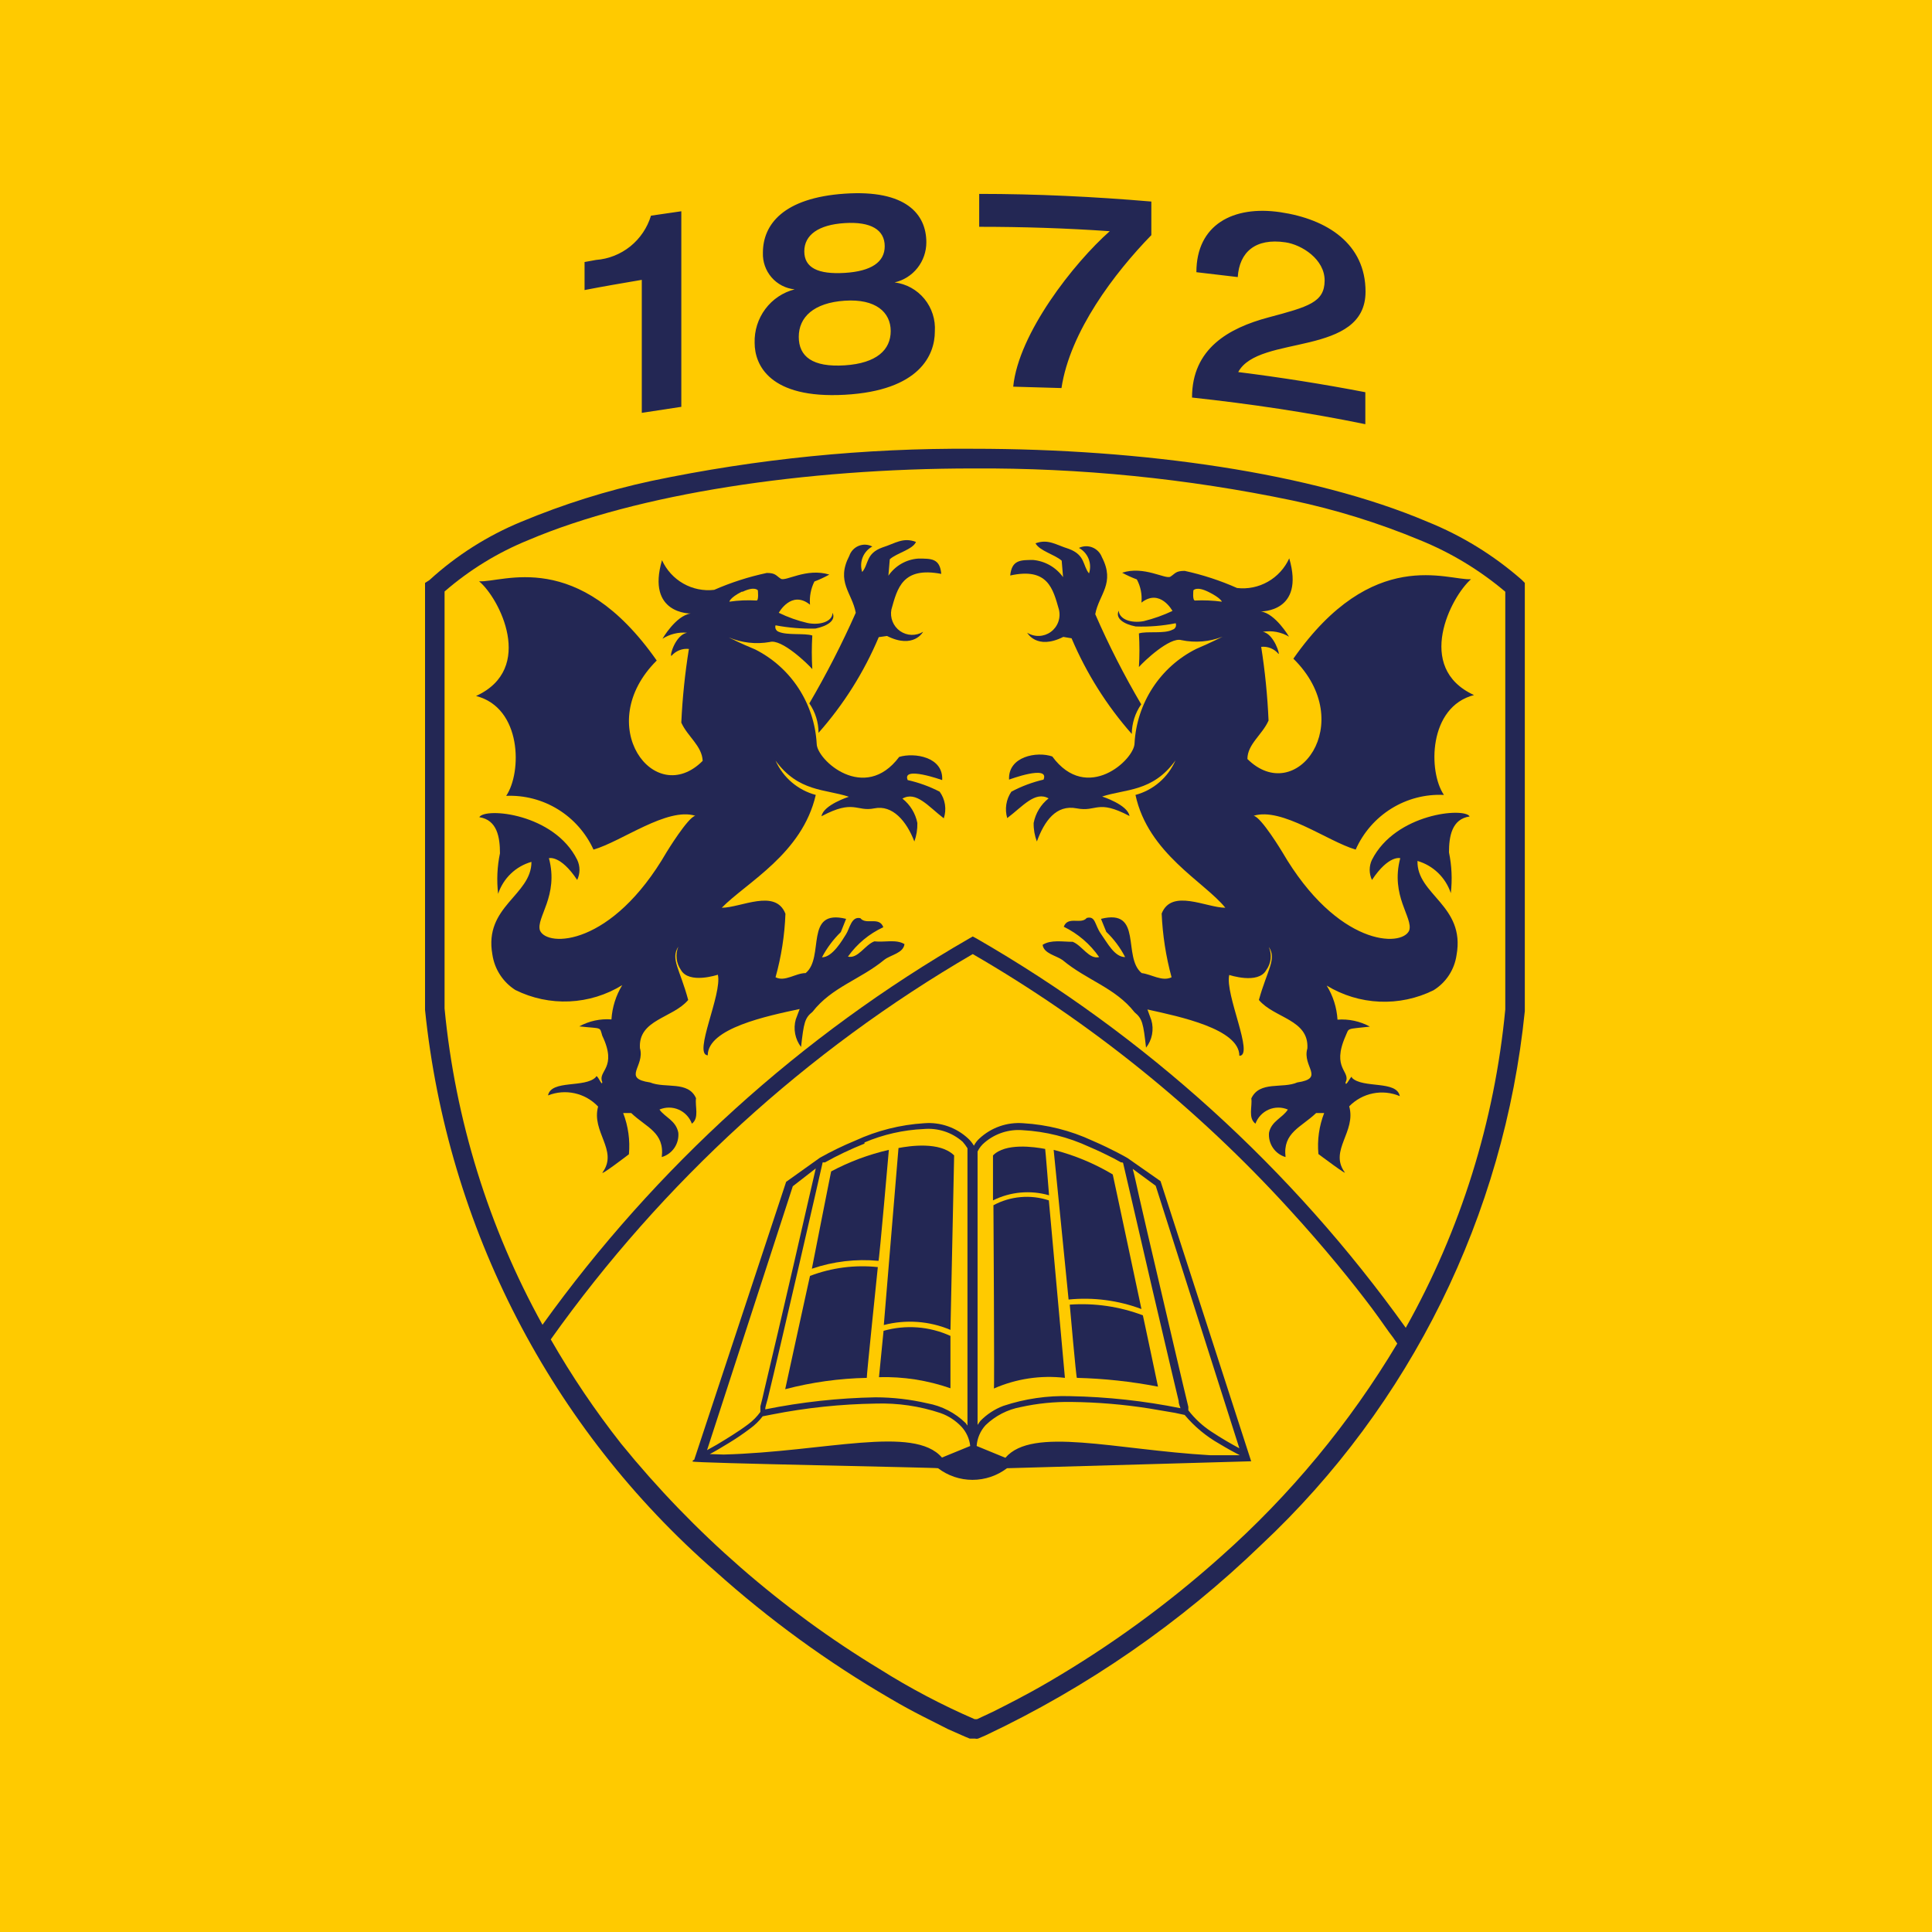 <svg width="100" height="100" viewBox="0 0 100 100" fill="none" xmlns="http://www.w3.org/2000/svg">
<rect width="100" height="100" fill="#FFCA00"/>
<path d="M33.219 14.485C32.232 14.653 31.244 14.821 30.257 15.013V13.562L30.852 13.454C31.499 13.405 32.117 13.16 32.625 12.752C33.132 12.343 33.505 11.789 33.695 11.163L35.265 10.935V21.057L33.219 21.369V14.485ZM41.13 14.977C40.669 14.931 40.242 14.71 39.936 14.358C39.631 14.005 39.471 13.549 39.488 13.082C39.488 11.619 40.547 10.24 43.724 10.024C46.9 9.808 47.947 11.091 47.947 12.542C47.948 13.025 47.785 13.493 47.487 13.87C47.189 14.247 46.772 14.511 46.305 14.617C46.909 14.692 47.461 14.998 47.848 15.47C48.235 15.943 48.428 16.548 48.387 17.159C48.387 18.359 47.614 20.218 43.724 20.433C39.833 20.649 39.06 18.886 39.06 17.747C39.041 17.117 39.236 16.499 39.612 15.995C39.988 15.491 40.524 15.132 41.13 14.977ZM43.724 18.91C45.377 18.802 46.103 18.107 46.103 17.135C46.103 16.164 45.33 15.457 43.724 15.564C42.117 15.672 41.344 16.416 41.344 17.435C41.344 18.455 42.058 19.018 43.724 18.91ZM45.793 12.746C45.793 11.895 45.08 11.463 43.724 11.547C42.367 11.631 41.63 12.159 41.63 13.01C41.63 13.861 42.343 14.209 43.724 14.125C45.103 14.041 45.793 13.562 45.793 12.746ZM50.683 10.036C53.657 10.036 56.631 10.18 59.593 10.432V12.171C57.69 14.125 55.382 17.159 54.942 20.086L52.444 20.014C52.717 17.255 55.584 13.61 57.44 11.967C55.191 11.811 52.943 11.739 50.683 11.739V10.036ZM61.699 20.577C61.699 18.047 63.59 16.98 65.66 16.428C67.73 15.876 68.551 15.648 68.563 14.533C68.575 13.418 67.373 12.662 66.529 12.542C64.982 12.314 64.15 13.046 64.066 14.341L61.925 14.089C61.925 11.631 63.828 10.623 66.267 10.983C68.706 11.343 70.68 12.626 70.68 15.097C70.68 16.776 69.312 17.339 67.79 17.711C66.267 18.083 64.625 18.263 64.09 19.258C66.291 19.534 68.492 19.882 70.669 20.301V21.956C67.695 21.345 64.697 20.901 61.699 20.577Z" fill="#232754"/>
<path d="M44.865 71.318C43.44 71.346 42.022 71.544 40.642 71.905C40.642 71.905 41.927 66.005 41.927 66.041C43.045 65.615 44.247 65.459 45.436 65.585C45.436 65.585 44.842 71.306 44.865 71.318Z" fill="#232754"/>
<path d="M49.196 68.835C48.104 68.373 46.892 68.285 45.746 68.583C45.746 68.583 46.507 59.385 46.507 59.421C47.078 59.313 48.648 59.073 49.386 59.805L49.196 68.835Z" fill="#232754"/>
<path d="M45.471 65.261C44.306 65.151 43.13 65.29 42.022 65.669C42.022 65.669 43.021 60.596 43.021 60.632C43.963 60.129 44.967 59.754 46.007 59.517C46.007 59.517 45.507 65.261 45.471 65.261Z" fill="#232754"/>
<path d="M49.195 71.857C48.007 71.442 46.753 71.247 45.496 71.282L45.733 68.883C46.882 68.558 48.108 68.651 49.195 69.147V71.857Z" fill="#232754"/>
<path d="M55.31 67.264C56.588 67.136 57.878 67.304 59.081 67.756C59.081 67.756 57.594 60.752 57.594 60.788C56.641 60.219 55.611 59.791 54.537 59.517L55.31 67.264Z" fill="#232754"/>
<path d="M51.397 62.132C52.298 61.683 53.333 61.589 54.299 61.868C54.299 61.868 54.109 59.469 54.097 59.469C53.538 59.361 52.039 59.145 51.397 59.805V62.132Z" fill="#232754"/>
<path d="M51.444 71.869C52.599 71.362 53.867 71.171 55.12 71.318C55.12 71.318 54.287 62.095 54.287 62.131C53.817 61.976 53.321 61.918 52.828 61.962C52.335 62.005 51.856 62.148 51.42 62.383C51.42 62.383 51.479 71.881 51.444 71.869Z" fill="#232754"/>
<path d="M55.739 71.318C57.149 71.353 58.553 71.505 59.938 71.773C59.938 71.773 59.153 68.044 59.153 68.08C57.946 67.624 56.656 67.436 55.37 67.528C55.37 67.528 55.703 71.318 55.739 71.318Z" fill="#232754"/>
<path d="M78.769 30.015C77.319 28.742 75.666 27.724 73.88 27.005C67.932 24.475 59.152 23.228 50.361 23.228C44.766 23.188 39.183 23.746 33.706 24.895C31.407 25.392 29.157 26.099 26.985 27.005C25.236 27.725 23.625 28.748 22.226 30.027L22 30.171V52.273C23.154 63.529 28.523 73.917 37.013 81.32C39.803 83.824 42.841 86.034 46.078 87.915C47.268 88.623 48.327 89.115 49.064 89.498L49.933 89.882L50.194 89.99H50.278H50.468C50.519 90.003 50.572 90.003 50.623 89.99L51.015 89.822C56.275 87.338 61.097 84.004 65.291 79.952C73.009 72.719 77.855 62.903 78.924 52.334V30.171L78.769 30.015ZM63.197 80.564C60.45 83.023 57.465 85.196 54.287 87.052C53.097 87.748 52.086 88.251 51.396 88.599L50.575 88.983H50.444C48.743 88.247 47.101 87.381 45.531 86.392C40.44 83.305 35.912 79.358 32.148 74.724C30.805 73.017 29.588 71.213 28.507 69.327C34.297 61.188 41.743 54.388 50.349 49.383C56.442 52.911 61.963 57.36 66.718 62.575C68.598 64.626 70.049 66.437 71.013 67.72C71.489 68.356 71.858 68.919 72.107 69.231L72.322 69.543C69.859 73.666 66.781 77.384 63.197 80.564ZM77.913 52.25C77.361 58.045 75.606 63.66 72.762 68.727C66.871 60.489 59.298 53.618 50.551 48.58L50.349 48.472L50.159 48.58C41.472 53.585 33.945 60.4 28.079 68.571C25.288 63.526 23.562 57.952 23.011 52.202V30.615C24.304 29.494 25.771 28.594 27.353 27.953C33.004 25.554 41.629 24.247 50.361 24.247C55.911 24.213 61.45 24.768 66.885 25.902C69.143 26.38 71.353 27.066 73.487 27.953C75.093 28.603 76.587 29.506 77.913 30.627V52.25Z" fill="#232754"/>
<path d="M64.756 75.623L60.069 61.136L58.355 59.937C58.355 59.937 57.594 59.493 56.535 59.037C55.412 58.516 54.201 58.211 52.967 58.138C52.554 58.105 52.139 58.158 51.748 58.294C51.357 58.43 50.998 58.647 50.694 58.929C50.577 59.035 50.481 59.161 50.409 59.301C50.328 59.163 50.228 59.038 50.111 58.929C49.807 58.647 49.448 58.43 49.057 58.294C48.666 58.158 48.252 58.105 47.839 58.138C46.605 58.214 45.395 58.519 44.27 59.037C43.642 59.296 43.031 59.592 42.438 59.925L40.69 61.172L35.931 75.563C35.931 75.563 35.848 75.563 35.848 75.647C35.848 75.731 48.517 75.959 48.553 75.995C49.067 76.386 49.693 76.597 50.337 76.597C50.981 76.597 51.608 76.386 52.122 75.995C52.122 75.995 64.732 75.635 64.768 75.635L64.756 75.623ZM36.74 75.263C37.014 75.119 37.358 74.915 37.727 74.688C38.105 74.459 38.47 74.211 38.822 73.944C39.07 73.766 39.291 73.552 39.476 73.308L39.964 73.213C41.728 72.865 43.52 72.677 45.317 72.649C46.459 72.612 47.599 72.778 48.684 73.141C49.095 73.287 49.466 73.529 49.766 73.848C50.019 74.122 50.178 74.471 50.218 74.844L48.755 75.443C47.304 73.752 42.712 75.143 37.454 75.287L36.74 75.263ZM52.039 75.455L50.551 74.844C50.58 74.441 50.744 74.06 51.016 73.764C51.519 73.28 52.151 72.955 52.836 72.829C53.699 72.639 54.581 72.55 55.465 72.565C56.807 72.58 58.147 72.692 59.474 72.901L60.818 73.129L61.318 73.237C61.819 73.836 62.424 74.339 63.102 74.724C63.519 74.975 63.911 75.191 64.173 75.323H62.65C57.689 75.035 53.43 73.824 52.039 75.455ZM64.149 74.963C63.768 74.76 63.221 74.448 62.698 74.1C62.242 73.802 61.84 73.429 61.508 72.997C61.508 72.997 61.508 72.913 61.508 72.817C61.306 72.001 60.568 68.835 59.878 65.885C59.533 64.41 59.2 62.995 58.962 61.94C58.819 61.304 58.7 60.74 58.629 60.501L59.819 61.376L64.149 74.963ZM50.968 59.133C51.514 58.669 52.219 58.441 52.931 58.498C54.125 58.563 55.295 58.856 56.381 59.361C56.892 59.577 57.344 59.805 57.654 59.961L58.022 60.165C58.094 60.165 58.141 60.165 58.141 60.237C58.141 60.237 58.891 63.451 59.628 66.653C60.009 68.26 60.378 69.867 60.663 71.066L61.008 72.517C61.008 72.685 61.08 72.805 61.103 72.889C59.222 72.509 57.311 72.301 55.393 72.265C54.219 72.228 53.047 72.398 51.931 72.769C51.483 72.938 51.077 73.204 50.742 73.548L50.599 73.752V59.601C50.687 59.42 50.812 59.26 50.968 59.133ZM44.746 59.133C45.72 58.719 46.759 58.484 47.815 58.438C48.177 58.405 48.542 58.447 48.888 58.56C49.233 58.673 49.552 58.856 49.826 59.097C49.919 59.202 50.002 59.314 50.076 59.433V73.788L49.98 73.656C49.437 73.127 48.749 72.772 48.006 72.637C47.124 72.432 46.222 72.327 45.317 72.325C43.399 72.361 41.488 72.569 39.607 72.949C39.607 72.817 39.678 72.637 39.738 72.397C40.368 69.819 42.331 61.28 42.581 60.165H42.7C43.36 59.797 44.044 59.472 44.746 59.193V59.133ZM41.035 61.4L42.224 60.477C42.141 60.836 42.01 61.388 41.855 62.072C41.439 63.918 40.797 66.677 40.261 68.979C39.988 70.118 39.75 71.162 39.571 71.905C39.488 72.277 39.417 72.577 39.357 72.793V73.021V73.081C39.178 73.329 38.961 73.548 38.715 73.728C38.239 74.088 37.608 74.472 37.109 74.772L36.597 75.059L41.035 61.4Z" fill="#232754"/>
<path d="M71.013 44.502C70.935 44.665 70.895 44.843 70.895 45.024C70.895 45.205 70.935 45.383 71.013 45.546C71.882 44.239 72.477 44.419 72.477 44.419C71.953 46.373 73.155 47.501 72.941 48.16C72.572 49.036 69.229 49 66.374 44.107C66.374 44.107 65.279 42.284 64.887 42.224C66.35 41.768 68.705 43.543 70.169 43.975C70.56 43.095 71.205 42.354 72.02 41.849C72.835 41.344 73.781 41.099 74.737 41.145C73.916 39.945 73.928 36.587 76.295 35.976C73.202 34.561 75.106 30.879 76.141 29.98C74.951 30.063 71.049 28.229 66.945 34.093C70.323 37.415 67.088 41.78 64.566 39.286C64.566 38.518 65.339 38.026 65.66 37.295C65.605 36.017 65.478 34.744 65.279 33.481C65.446 33.463 65.614 33.486 65.77 33.549C65.925 33.612 66.063 33.712 66.171 33.841C66.278 33.961 65.957 32.81 65.362 32.702C65.83 32.623 66.31 32.712 66.719 32.954C66.719 32.954 66.017 31.754 65.255 31.646C65.255 31.646 67.551 31.706 66.731 28.9C66.498 29.41 66.112 29.834 65.627 30.109C65.142 30.385 64.583 30.499 64.03 30.435C63.158 30.048 62.249 29.751 61.318 29.548C60.842 29.548 60.83 29.692 60.58 29.848C60.33 30.003 59.212 29.272 58.082 29.644C58.328 29.777 58.582 29.893 58.843 29.991C59.039 30.358 59.122 30.776 59.081 31.191C60.045 30.435 60.687 31.622 60.687 31.622C60.21 31.847 59.712 32.024 59.2 32.15C58.558 32.27 57.939 32.066 57.904 31.61C57.713 32.006 58.165 32.306 58.784 32.426C59.478 32.451 60.173 32.394 60.854 32.258C60.867 32.291 60.873 32.326 60.871 32.362C60.87 32.397 60.861 32.432 60.845 32.464C60.829 32.495 60.807 32.523 60.78 32.546C60.753 32.568 60.721 32.584 60.687 32.594C60.259 32.822 59.343 32.654 58.95 32.786C58.986 33.365 58.986 33.946 58.95 34.525C59.188 34.249 60.544 32.954 61.151 33.133C61.863 33.282 62.603 33.22 63.281 32.954C63.281 32.954 62.674 33.265 61.913 33.589C61 34.046 60.225 34.738 59.665 35.596C59.105 36.453 58.78 37.445 58.724 38.47C58.724 39.31 56.262 41.6 54.465 39.154C53.668 38.878 52.169 39.154 52.229 40.353C52.229 40.353 54.346 39.562 54.013 40.353C53.434 40.488 52.874 40.697 52.348 40.977C52.213 41.174 52.124 41.399 52.087 41.636C52.05 41.872 52.066 42.114 52.134 42.344C52.931 41.744 53.573 40.929 54.275 41.324C53.874 41.641 53.6 42.092 53.502 42.596C53.495 42.923 53.552 43.249 53.668 43.555C54.061 42.488 54.668 41.636 55.727 41.84C56.785 42.044 56.773 41.348 58.463 42.236C58.367 41.648 57.047 41.228 57.047 41.228C58.237 40.833 59.664 41.001 60.842 39.358C60.652 39.793 60.368 40.18 60.009 40.489C59.651 40.799 59.228 41.023 58.772 41.145C59.426 44.179 62.341 45.642 63.423 46.985C62.448 46.985 60.64 45.977 60.128 47.285C60.176 48.4 60.347 49.506 60.64 50.583C60.152 50.822 59.605 50.427 59.093 50.367C58.082 49.539 59.176 47.009 56.987 47.56L57.261 48.232C57.656 48.61 57.986 49.052 58.237 49.539C57.689 49.539 57.321 48.808 56.987 48.34C56.654 47.872 56.714 47.393 56.25 47.513C55.953 47.872 55.274 47.393 55.06 47.968C55.794 48.325 56.425 48.866 56.892 49.539C56.369 49.671 56.012 48.94 55.524 48.748C55.001 48.748 54.394 48.628 53.966 48.904C54.025 49.359 54.668 49.455 55.001 49.695C56.25 50.739 57.725 51.122 58.724 52.394C59.129 52.729 59.176 52.957 59.319 54.228C59.474 54.03 59.581 53.797 59.628 53.548C59.676 53.3 59.664 53.044 59.593 52.801L59.391 52.25C61.068 52.621 64.149 53.257 64.149 54.648C64.934 54.648 63.388 51.458 63.626 50.463C63.626 50.463 65.125 50.966 65.541 50.211C65.666 50.041 65.744 49.84 65.767 49.629C65.79 49.418 65.757 49.205 65.672 49.012C66.1 49.635 65.588 50.211 65.16 51.758C65.957 52.705 67.754 52.765 67.67 54.264C67.385 55.212 68.61 55.811 67.147 56.027C66.386 56.363 65.196 55.931 64.768 56.855C64.827 57.275 64.589 57.862 64.982 58.162C65.041 58 65.132 57.852 65.249 57.727C65.367 57.602 65.508 57.502 65.665 57.433C65.822 57.365 65.991 57.33 66.162 57.329C66.333 57.328 66.502 57.363 66.659 57.43C66.386 57.862 65.803 58.03 65.684 58.63C65.659 58.907 65.731 59.185 65.888 59.414C66.044 59.644 66.275 59.812 66.54 59.889C66.386 58.618 67.349 58.354 68.123 57.61H68.539C68.276 58.285 68.174 59.012 68.241 59.733C68.241 59.733 69.835 60.932 69.586 60.656C68.8 59.529 70.204 58.582 69.835 57.263C70.169 56.921 70.597 56.688 71.064 56.594C71.53 56.5 72.014 56.549 72.453 56.735C72.298 55.907 70.537 56.351 69.978 55.787C69.978 55.536 69.645 56.339 69.645 56.027C69.943 55.44 68.896 55.332 69.645 53.629C69.847 53.185 69.645 53.281 70.906 53.137C70.393 52.858 69.811 52.733 69.229 52.777C69.191 52.152 68.999 51.546 68.67 51.014C69.498 51.518 70.439 51.803 71.405 51.845C72.372 51.887 73.333 51.684 74.201 51.254C74.52 51.057 74.792 50.792 74.998 50.477C75.204 50.161 75.338 49.805 75.391 49.431C75.855 46.865 73.321 46.313 73.369 44.562C73.769 44.679 74.135 44.891 74.435 45.181C74.736 45.472 74.962 45.831 75.094 46.229C75.175 45.525 75.143 44.812 74.999 44.119C74.999 43.303 75.141 42.392 76.069 42.26C75.808 41.78 72.239 42.092 71.013 44.502ZM61.853 31.083C61.71 31.083 61.77 30.555 61.77 30.555C61.77 30.555 61.925 30.327 62.555 30.639C63.185 30.951 63.245 31.143 63.245 31.143C62.784 31.081 62.318 31.061 61.853 31.083Z" fill="#232754"/>
<path d="M54.81 31.55C54.862 31.764 54.85 31.987 54.775 32.193C54.7 32.399 54.566 32.578 54.389 32.707C54.213 32.836 54.003 32.908 53.785 32.916C53.568 32.924 53.353 32.866 53.168 32.75C53.168 32.75 53.656 33.661 55.036 32.966L55.464 33.038C56.232 34.847 57.284 36.52 58.581 37.99C58.585 37.441 58.755 36.905 59.069 36.456C58.183 34.95 57.388 33.393 56.69 31.79C56.88 30.759 57.737 30.195 57.035 28.84C56.992 28.727 56.927 28.623 56.842 28.536C56.758 28.45 56.657 28.381 56.545 28.336C56.433 28.291 56.313 28.27 56.192 28.274C56.072 28.278 55.954 28.308 55.845 28.36C56.072 28.483 56.25 28.683 56.346 28.924C56.441 29.165 56.449 29.433 56.368 29.68C56.035 29.284 56.19 28.732 55.322 28.409C54.656 28.205 54.263 27.881 53.597 28.121C53.811 28.516 54.584 28.696 54.953 29.02L55.024 29.872C54.843 29.622 54.612 29.413 54.346 29.26C54.079 29.107 53.783 29.013 53.478 28.984C52.812 28.984 52.371 28.984 52.288 29.788C54.239 29.356 54.501 30.471 54.81 31.55Z" fill="#232754"/>
<path d="M41.891 36.407C42.201 36.854 42.367 37.386 42.367 37.931C43.668 36.462 44.721 34.789 45.484 32.978L45.912 32.918C47.292 33.613 47.78 32.702 47.78 32.702C47.599 32.812 47.39 32.867 47.178 32.861C46.967 32.854 46.762 32.785 46.588 32.664C46.414 32.542 46.279 32.372 46.2 32.174C46.12 31.977 46.098 31.76 46.138 31.55C46.447 30.447 46.709 29.32 48.72 29.704C48.648 28.9 48.208 28.912 47.53 28.912C47.222 28.933 46.924 29.024 46.656 29.177C46.388 29.331 46.158 29.544 45.983 29.799L46.055 28.948C46.412 28.624 47.245 28.444 47.411 28.049C46.733 27.797 46.352 28.121 45.674 28.336C44.806 28.648 44.972 29.2 44.627 29.608C44.546 29.361 44.555 29.093 44.65 28.852C44.746 28.61 44.923 28.411 45.151 28.288C45.043 28.232 44.924 28.199 44.803 28.193C44.681 28.187 44.56 28.207 44.447 28.253C44.334 28.299 44.232 28.368 44.148 28.457C44.064 28.546 44 28.652 43.961 28.768C43.259 30.123 44.104 30.675 44.294 31.718C43.581 33.325 42.778 34.891 41.891 36.407Z" fill="#232754"/>
<path d="M46.982 40.377C46.661 39.621 48.767 40.377 48.767 40.377C48.838 39.178 47.327 38.938 46.542 39.178C44.746 41.576 42.272 39.334 42.272 38.494C42.215 37.469 41.89 36.478 41.33 35.621C40.77 34.764 39.995 34.071 39.083 33.613C38.322 33.301 37.715 32.99 37.715 32.99C38.388 33.273 39.127 33.357 39.845 33.23C40.451 33.05 41.807 34.357 42.045 34.633C42.01 34.053 42.01 33.473 42.045 32.894C41.653 32.762 40.737 32.894 40.309 32.702C40.276 32.691 40.245 32.674 40.219 32.651C40.193 32.628 40.171 32.6 40.156 32.569C40.14 32.538 40.131 32.504 40.129 32.469C40.126 32.434 40.131 32.399 40.142 32.366C40.824 32.496 41.518 32.552 42.212 32.534C42.831 32.402 43.283 32.114 43.092 31.718C43.092 32.174 42.438 32.378 41.796 32.246C41.282 32.126 40.783 31.949 40.309 31.718C40.309 31.718 40.963 30.519 41.926 31.299C41.89 30.886 41.968 30.47 42.153 30.099C42.419 29.998 42.677 29.878 42.926 29.74C41.736 29.38 40.666 30.111 40.416 29.956C40.166 29.8 40.154 29.656 39.69 29.656C38.755 29.854 37.842 30.148 36.966 30.531C36.413 30.595 35.853 30.481 35.368 30.205C34.883 29.929 34.497 29.506 34.265 28.996C33.444 31.802 35.752 31.754 35.752 31.754C34.979 31.862 34.289 33.062 34.289 33.062C34.668 32.82 35.115 32.71 35.562 32.75C34.967 32.858 34.646 33.949 34.753 33.949C34.864 33.82 35.004 33.72 35.161 33.657C35.319 33.594 35.489 33.571 35.657 33.589C35.454 34.852 35.323 36.125 35.264 37.403C35.586 38.122 36.335 38.602 36.371 39.382C33.873 41.888 30.637 37.523 33.992 34.189C29.887 28.325 26.021 30.171 24.796 30.087C25.831 30.939 27.734 34.609 24.641 36.024C27.02 36.635 27.02 39.981 26.2 41.193C27.142 41.153 28.074 41.396 28.879 41.891C29.684 42.386 30.325 43.112 30.72 43.975C32.183 43.555 34.527 41.768 35.99 42.224C35.609 42.296 34.503 44.107 34.503 44.107C31.672 49 28.317 49.036 27.948 48.16C27.734 47.501 28.936 46.373 28.412 44.419C28.412 44.419 29.007 44.239 29.875 45.546C29.953 45.383 29.994 45.205 29.994 45.024C29.994 44.843 29.953 44.665 29.875 44.502C28.686 42.104 25.117 41.78 24.808 42.296C25.736 42.44 25.878 43.339 25.878 44.167C25.734 44.856 25.702 45.565 25.783 46.265C25.914 45.868 26.14 45.51 26.441 45.221C26.742 44.932 27.108 44.723 27.508 44.61C27.508 46.349 25.034 46.901 25.486 49.407C25.541 49.782 25.676 50.139 25.882 50.456C26.087 50.773 26.358 51.041 26.675 51.242C27.544 51.673 28.506 51.876 29.473 51.832C30.44 51.788 31.381 51.499 32.207 50.99C31.88 51.527 31.688 52.137 31.648 52.765C31.07 52.721 30.492 52.846 29.983 53.125C31.172 53.257 31.029 53.125 31.172 53.605C31.981 55.296 30.922 55.416 31.172 56.003C31.172 56.303 30.899 55.512 30.839 55.752C30.28 56.327 28.531 55.871 28.365 56.699C28.805 56.524 29.287 56.486 29.748 56.588C30.21 56.691 30.631 56.93 30.958 57.275C30.601 58.582 31.993 59.529 31.208 60.656C30.958 60.968 32.552 59.745 32.552 59.745C32.619 59.02 32.517 58.289 32.255 57.61H32.671C33.444 58.354 34.408 58.606 34.253 59.889C34.519 59.812 34.75 59.644 34.906 59.414C35.062 59.185 35.134 58.907 35.11 58.63C34.991 57.994 34.408 57.826 34.134 57.43C34.292 57.363 34.461 57.328 34.632 57.329C34.803 57.33 34.972 57.365 35.129 57.434C35.286 57.502 35.427 57.602 35.544 57.727C35.662 57.852 35.753 58 35.812 58.162C36.204 57.862 35.966 57.275 36.026 56.843C35.621 55.931 34.444 56.351 33.647 56.027C32.172 55.811 33.397 55.2 33.123 54.252C33.028 52.765 34.824 52.705 35.621 51.758C35.193 50.163 34.694 49.635 35.11 49C35.03 49.195 35.001 49.407 35.024 49.616C35.046 49.826 35.121 50.026 35.241 50.199C35.657 50.954 37.156 50.451 37.156 50.451C37.394 51.446 35.859 54.576 36.633 54.624C36.633 53.221 39.714 52.585 41.391 52.226L41.189 52.765C41.121 53.008 41.11 53.264 41.158 53.512C41.205 53.759 41.31 53.992 41.462 54.192C41.605 52.933 41.653 52.693 42.057 52.37C43.057 51.086 44.532 50.703 45.781 49.671C46.114 49.419 46.756 49.335 46.816 48.868C46.388 48.604 45.781 48.784 45.257 48.724C44.77 48.904 44.413 49.635 43.889 49.515C44.357 48.855 44.989 48.33 45.721 47.992C45.507 47.417 44.829 47.896 44.532 47.525C44.068 47.417 43.984 48.052 43.794 48.352C43.604 48.652 43.092 49.551 42.545 49.551C42.8 49.066 43.129 48.625 43.521 48.244L43.794 47.56C41.605 47.021 42.7 49.551 41.7 50.367C41.177 50.367 40.63 50.834 40.142 50.583C40.441 49.512 40.613 48.409 40.654 47.297C40.142 45.977 38.346 46.985 37.358 46.985C38.655 45.666 41.522 44.191 42.224 41.145C41.768 41.024 41.344 40.802 40.984 40.495C40.623 40.188 40.336 39.803 40.142 39.37C41.332 41.001 42.712 40.833 43.937 41.24C43.937 41.24 42.617 41.66 42.521 42.248C44.211 41.348 44.318 42.032 45.257 41.84C46.197 41.648 46.923 42.5 47.327 43.555C47.438 43.248 47.491 42.922 47.482 42.596C47.383 42.096 47.108 41.649 46.709 41.336C47.423 40.929 48.053 41.744 48.85 42.356C48.927 42.126 48.948 41.88 48.91 41.64C48.873 41.4 48.779 41.172 48.636 40.977C48.112 40.707 47.557 40.505 46.982 40.377ZM38.441 30.627C39.071 30.327 39.226 30.555 39.226 30.555C39.226 30.555 39.285 31.095 39.155 31.083C38.686 31.055 38.216 31.075 37.751 31.143C37.751 31.143 37.775 30.939 38.393 30.627H38.441Z" fill="#232754"/>
</svg>
